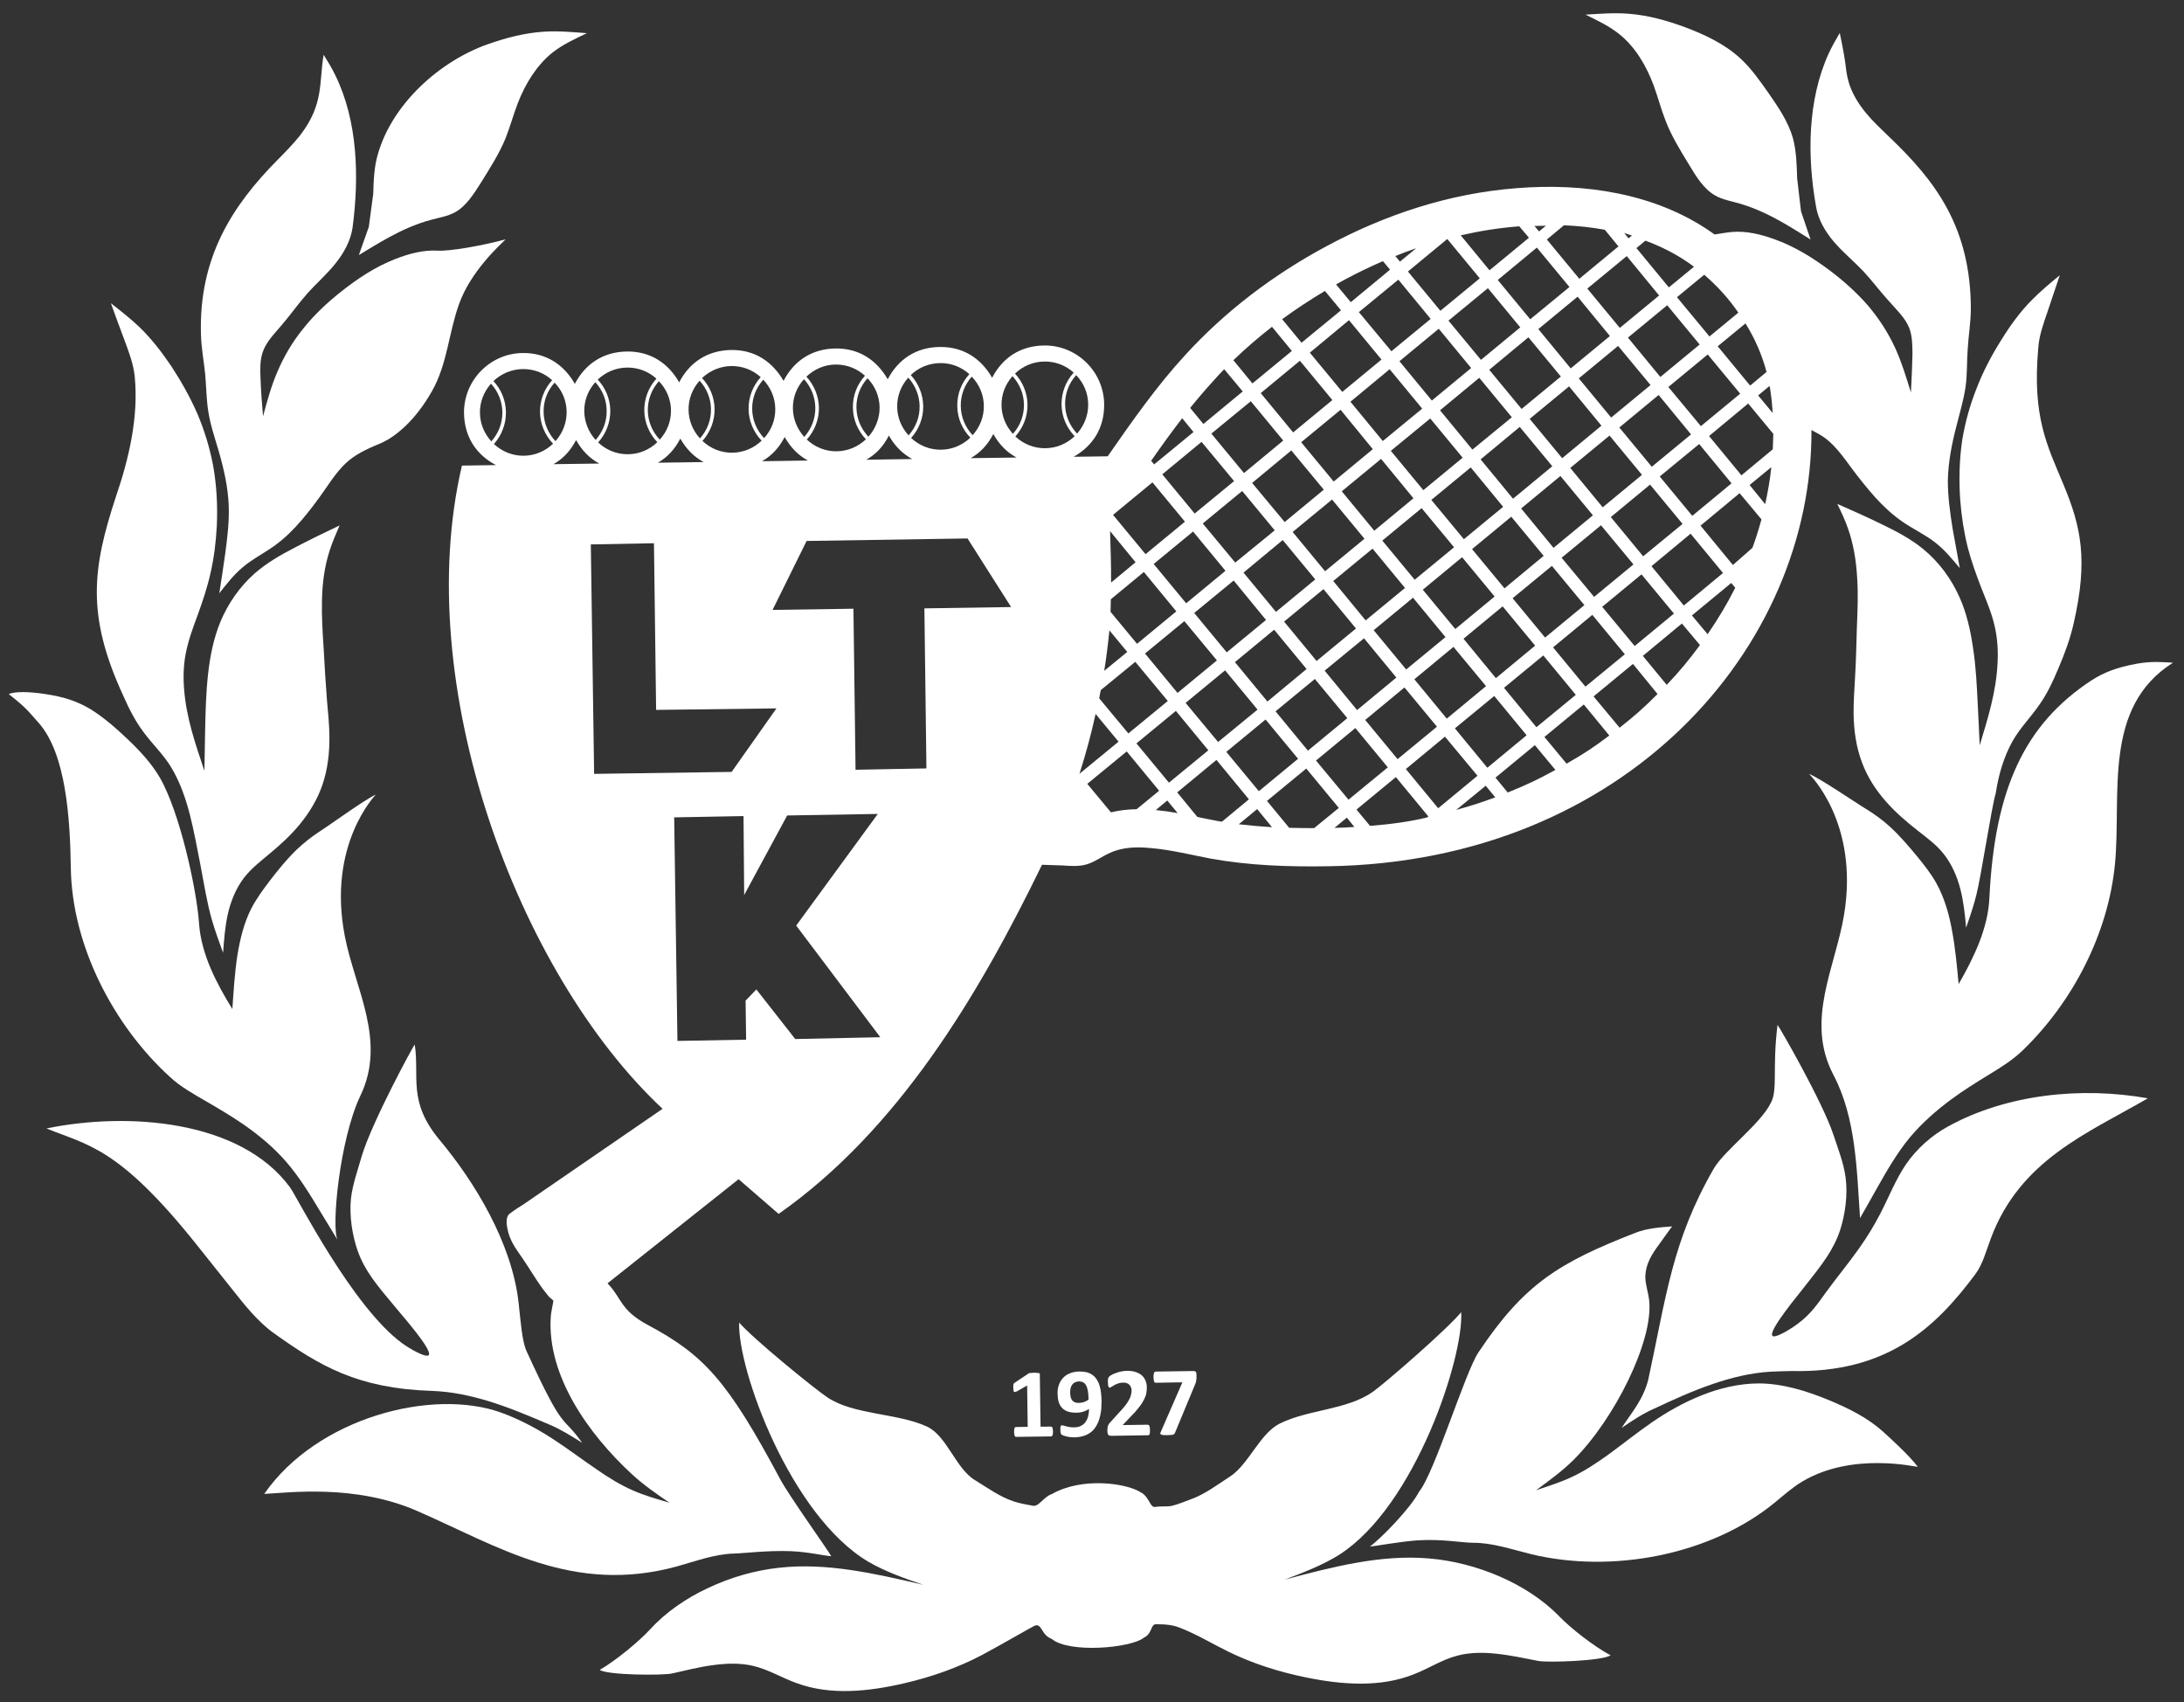 <svg xmlns="http://www.w3.org/2000/svg" viewBox="0 0 496.74 387.09"><rect x="0" y="0" width="496.74" height="387.09" fill="#333333" stroke="none"/><g fill="#fff">
<path d="m376.12 19.44c0.99 2.71 1.69 5.43 2.71 8.02 1.34 3.49 3.31 6.68 5.38 10.07 1.61 2.68 3.33 5.47 5.88 6.92 1.63 0.95 3.64 1.28 5.57 1.84 3.35 0.97 6.44 2.43 9.47 4.12 2.25 1.28 4.47 2.67 6.68 4.07l-2.18-6.42-0.88-7.53c-0.09-3.09-0.18-6.2-0.95-9.09-1.06-3.75-3.34-7.09-5.65-10.4-1.97-2.81-3.9-5.54-6.34-7.78-3.5-3.22-8.02-5.38-12.61-7.09-4.19-1.54-8.42-2.71-12.77-3.04-3.25-0.27-6.52 0-9.81 0.2 2.74 1.34 5.52 2.66 7.82 4.55 3.58 2.92 6.03 7.14 7.68 11.56"/>
<path d="m88.38 54.02c3-1.65 6.13-3.07 9.52-3.99 1.92-0.53 3.9-0.83 5.61-1.76 2.54-1.41 4.26-4.18 5.95-6.84 2.09-3.36 4.1-6.53 5.53-9.99 1.02-2.58 1.75-5.29 2.78-7.98 1.7-4.4 4.28-8.58 7.83-11.46 2.37-1.87 5.13-3.15 7.89-4.45-3.25-0.25-6.57-0.56-9.81-0.34-4.31 0.27-8.6 1.39-12.81 2.87-11.07 3.95-21.67 13.64-24.91 24.93-0.87 2.88-0.98 5.99-1.07 9.08l-1.01 7.52-2.26 6.39c2.23-1.36 4.46-2.73 6.76-3.98"/>
<path d="m28.06 158.27c1.27 2.9 2.72 5.75 4.61 8.25 2.02 2.75 4.6 5.17 6.29 8.02 3.91 6.54 5.08 14.44 6.58 21.92 0.83 4.32 1.48 8.64 2.67 12.8 0.74 2.52 1.63 4.96 2.53 7.42 0.22-2.95 0.42-5.84 1.07-8.77 0.67-2.96 1.84-5.85 3.64-8.23 1.66-2.18 3.85-3.83 5.95-5.61 2.43-2.01 4.76-4.15 6.76-6.58 2.19-2.67 4.04-5.68 5.16-8.98 1.23-3.56 1.65-7.39 1.6-11.14-0.03-2.79-0.33-5.54-0.57-8.3-0.3-3.83-0.52-7.64-0.73-11.47-0.25-3.73-0.48-7.44-0.39-11.19 0.08-3.78 0.58-7.62 1.75-11.22 0.61-1.91 1.44-3.8 2.26-5.7-3.47 1.64-6.9 3.31-10.29 5.09-3.19 1.65-6.28 3.44-8.99 5.79-3.41 3.01-6.1 6.87-7.85 11.08-1.53 3.75-2.31 7.67-2.77 11.69-0.49 4.32-0.6 8.73-0.69 13.11-0.06 3-0.11 6.03-0.16 9.05-2.05-6.09-4.13-12.13-4.61-18.5-0.23-2.65-0.15-5.4 0.33-8 0.58-3.1 1.7-6.11 2.81-9.1 1.12-3.11 2.17-6.24 2.88-9.46 0.79-3.48 1.22-7.05 1.41-10.61 0.21-4.65-0.03-9.33-0.87-13.92-0.76-3.92-1.92-7.75-3.47-11.43-1.66-3.84-3.69-7.45-5.98-10.96-2.15-3.17-4.47-6.21-7.2-8.86-2.05-1.96-4.31-3.73-6.57-5.5 1.02 2.78 2 5.56 3.07 8.34 1 2.71 2.04 5.41 2.34 8.22 0.93 9.2-1.27 18.68-4.27 27.44-5.32 16.21-6.82 26.89 1.7 45.31"/>
<path d="m445.86 113.91c0.28 3.55 0.83 7.12 1.69 10.57 0.82 3.19 1.97 6.3 3.15 9.37 1.18 2.97 2.45 5.93 3.08 9.01 0.55 2.6 0.71 5.34 0.55 8.02-0.3 6.36-2.17 12.46-4.06 18.61-0.12-3.02-0.28-6.04-0.43-9.05-0.21-4.35-0.41-8.77-1.08-13.08-0.58-3.99-1.44-7.9-3.1-11.59-1.86-4.16-4.65-7.95-8.17-10.85-2.72-2.25-5.92-3.96-9.14-5.52-3.45-1.7-6.94-3.26-10.46-4.8 0.91 1.88 1.79 3.74 2.44 5.63 1.26 3.56 1.86 7.38 2.07 11.16 0.26 3.74 0.09 7.47-0.06 11.19-0.12 3.83-0.18 7.65-0.42 11.49-0.14 2.77-0.36 5.52-0.33 8.32 0.06 3.75 0.59 7.56 1.94 11.08 1.21 3.26 3.15 6.24 5.43 8.82 2.1 2.38 4.45 4.43 6.95 6.39 2.15 1.71 4.41 3.31 6.11 5.44 1.87 2.32 3.12 5.19 3.87 8.12 0.73 2.9 1.04 5.8 1.29 8.73 0.86-2.48 1.72-4.94 2.34-7.48 1.08-4.2 3.41-19.73 4.41-23.14 0.65-4.22 1.82-8.24 3.84-11.84 1.63-2.9 4.11-5.39 6.05-8.2 1.81-2.54 3.16-5.46 4.38-8.38 1.42-3.32 2.69-6.76 3.47-10.27 3.28-14.36 1.68-21.87-2.41-31.63-3.71-8.88-7.02-15.26-5.68-30.74 0.17-2.81 1.13-5.54 2.08-8.28 0.96-2.81 1.88-5.62 2.83-8.42-2.23 1.83-4.44 3.67-6.4 5.68-2.7 2.73-4.93 5.84-6.93 9.08-2.24 3.56-4.17 7.23-5.65 11.12-1.47 3.72-2.54 7.58-3.2 11.53-0.69 4.58-0.78 9.28-0.45 13.91"/>
<path d="m47.37 93.54c0.48 3.12 1.52 6.12 2.41 9.17 1.15 3.99 2.06 8.05 2.24 12.17 0.15 3.71-0.31 7.44-0.81 11.13-0.43 2.99-0.86 5.96-1.33 8.91 1.62-2.08 3.28-4.19 5.28-5.88 2.24-1.91 5-3.28 7.43-5.05 2.25-1.64 4.23-3.62 6.04-5.74s3.5-4.37 5.13-6.71c1.73-2.49 3.42-5.06 5.71-6.92 2.19-1.77 4.89-2.89 7.6-4.03 3.03-1.5 7.32-4.84 11.2-11.67 3.47-6.12 3.77-13.19 6.15-19.81 2.71-7.54 9.36-13.44 10.58-14.68-5.81 1.55-12.83 2.73-15.45 2.57-3.26-0.19-6.56 0.69-9.64 1.9-4.56 1.78-8.61 4.47-12.4 7.48-3.11 2.47-6.03 5.19-8.49 8.29-2.43 2.98-4.39 6.26-5.89 9.79-1.44 3.31-2.37 6.77-3.3 10.2-0.26-2.86-0.47-5.7-0.58-8.68-0.09-2.03-0.12-4.08 0.5-5.88 0.76-2.34 2.69-4.24 4.39-6.25 2.04-2.39 3.77-4.88 5.79-7.14 2.07-2.32 4.48-4.38 6.44-6.88 1.87-2.34 3.37-5.09 3.81-8 1.54-11.56 1.21-24.32-3.94-34.77-0.75-1.57-1.69-3.1-2.63-4.6-1.09 6.29 0.14 11.18-5.36 18.33-1.6 2.02-3.38 3.8-5.15 5.6-10.19 10.3-17.95 22.13-17.39 39.8 0.09 2.94 0.64 5.88 0.95 8.8 0.26 2.87 0.27 5.76 0.71 8.55"/>
<path d="m62.32 303.21c10.39 7.4 18.93 12.55 35.91 13.1 4.49 0.15 8.89 1.1 13.14 2.41 4.61 1.43 9.06 3.32 13.54 5.23 2.59 1.08 5.04 2.62 7.5 4.17-4.69-6.65-3.89-1.71-12.65-20.85-1.02-2.23-1.33-6.63-1.8-10.94-1.51-13.65-9.99-27.53-17.95-37.06-7.35-8.78-4.55-14.33-5.68-21.73-0.22 0.09-9.79 17.71-12.07 25.43-0.9 3.17-2.03 6.24-2.43 9.54-0.42 4.08 0.32 8.57 1.58 12.11 1.65 4.47 4.12 7.42 8.65 12.82 3.83 4.51 9.06 10.76 7.12 10.87-1 0.04-3.64-1.36-5.66-2.8-11.42-8.31-24.01-33.4-25.55-35.48-11.25-15.32-36.78-17.22-55.4-13.41 9.37 3.86 16.42 4.13 34.46 26.82 2.55 3.2 5.1 6.37 7.66 9.61 2.94 3.71 5.91 7.5 9.63 10.16"/>
<path d="m38.72 244.98c2.34 2.16 5.26 3.79 8.03 5.4 2.97 1.72 5.92 3.46 8.71 5.39 3.49 2.43 6.79 5.18 9.53 8.33 3.02 3.45 5.45 7.42 7.82 11.37 1.35 2.21 2.68 4.38 4 6.56-1.52-2.53 0.39-22.78 5.13-32.79 6.05-12.47-1.14-24.29-3.48-36.18-4.14-21 6.97-32.26 7.01-32.35-2.73 1.26-10.46 6.93-12.95 8.5-1.79 1.18-3.47 2.52-5.02 3.99-2.22 2.14-4.14 4.51-6 6.92-1.55 2.02-3.07 4.1-4.26 6.32-1.72 3.32-2.62 7.04-3.23 10.71-0.64 4.11-0.87 8.24-1.16 12.32-3.65-5.9-7.07-12.47-7.57-19.39-0.49-7.48-4.32-25.38-9-33.37-1.89-3.18-4.43-5.92-7.2-8.56-2.67-2.55-5.54-5.03-8.41-6.82-2.94-1.76-5.83-2.81-10.43-3.5-3.42-0.53-6.93-0.64-8.24 0.03 4.04 3.17 4.3 3.75 6.79 6.52 6.25 7.07 7.15 21.76 7.32 33.02 0.26 17.57 9.63 35.77 22.61 47.58"/>
<path d="m354.73 367.67c-3.79-3.92-8.57-6.95-13.62-9.15-5.18-2.24-10.66-3.66-16.15-4.11-10.95-0.93-21.89 1.93-32.77 4.82 4.27-1.62 8.58-3.26 12.37-5.63 17.37-11.07 28.39-45.03 27.78-55.2-3.06 3.78-17.28 16.12-20.09 18.12-5.96 4.17-14.53 3.95-21.15 7.21-4.51 2.2-7.1 9.31-11.33 12.05-2.87 1.85-5.62 3.97-8.76 5.12-1.4 0.5-3.07 1.23-4.54 1.57-1.29 0.22-2.4 0.01-3.7 0.23-1.28 0.21-1.31-2.34-3.39-3.37-3.2-2.02-13.26-3.5-20.15 0.45-1.74 0.53-2.94 2.87-4.23 2.66-1.46-0.27-2.96-0.51-4.36-0.97-3.21-1.05-6.01-3.1-8.9-4.87-4.36-2.61-6.4-10.14-10.96-12.2-6.73-3.08-16.53-2.59-22.56-6.59-2.89-1.91-16.93-13.34-20.1-17.04-0.41 10.67 11.65 43.88 29.36 54.38 3.86 2.25 8.19 3.78 12.53 5.26-11.01-2.56-22.01-5.11-32.88-3.87-5.51 0.6-10.97 2.18-16.05 4.58-5.02 2.34-9.68 5.52-13.32 9.53-2.44 2.65-7.79 7.07-11.36 9.11 1.81 1.21 14.16 1.28 16.42 0.82 3.2-0.71 6.19-1.49 9.39-1.91 3.03-0.41 6.14-0.51 9.06 0.17 3.45 0.8 6.59 2.74 9.92 3.93 7.64 2.83 16.39 1.93 24.57 0.01 6.2-1.44 12.09-3.52 17.56-6.39 3.55-1.88 11.61-6.53 12.02-6.69 1.69-0.61 1.39 2.09 3.88 3.02 3.91 3.3 18 2.11 20.98-0.3 2-0.99 1.42-3.19 2.87-3.04 1.96 0.01 3.52 0.09 5.4 0.84 3.78 1.48 7.22 3.58 10.84 5.36 5.56 2.72 11.48 4.62 17.73 5.89 8.21 1.69 16.99 2.33 24.57-0.73 3.32-1.28 6.37-3.32 9.85-4.22 2.89-0.77 6.02-0.76 9.02-0.42 3.19 0.34 6.26 1.02 9.45 1.63 2.26 0.41 14.58-0.02 16.39-1.29-3.65-1.91-9.12-6.2-11.59-8.77"/>
<path d="m428.17 325.47c-3.41-3.04-7.62-5.15-11.97-6.97-5.23-2.17-10.69-3.87-16.17-3.89-4.4 0.01-8.86 1.05-12.98 2.7-4.06 1.61-7.85 3.75-11.4 6.2-3.44 2.37-6.66 4.98-10.04 7.43-2.57 1.83-5.16 3.57-7.97 4.88-2.65 1.27-5.47 2.15-8.26 3.07 2.91-2.13 5.87-4.28 8.44-6.81 9.51-9.45 18.23-27.22 17.28-36.24-0.15-1.8-0.89-3.68-0.88-5.53 0.03-1.34 0.37-2.67 0.98-3.91 0.58-1.22 1.36-2.33 2.16-3.41 0.97-1.37 1.93-2.72 2.95-4.09-2.84 0.21-5.77 0.45-8.29 1.44-17.44 6.8-25.33 11.61-35.74 27.18-3.05 4.52-10.02 27.51-13.53 31.73-1.86 3.68-8.87 10.85-11.18 12.45 1.13-0.06 7.2-1.18 11.01-1.41 5.41-0.34 10.13 0.57 12.49 0.56 4.35-0.01 8.66 1.47 13.06 2.56 18.35 4.49 40.9 0.3 55.53-11.7 2.06-1.69 4.04-3.48 6.3-4.81 11.38-6.77 25.85-3.26 26.24-3.32-2.01-2.63-5.66-5.95-8.03-8.11"/>
<path d="m486 150.94c-4.56 0.83-7.45 1.96-10.33 3.8-15.2 10-22 24.68-23.19 49.45-0.31 6.93-3.54 13.6-7 19.61-0.38-4.08-0.75-8.22-1.52-12.29-0.66-3.65-1.72-7.35-3.53-10.62-1.2-2.18-2.83-4.22-4.43-6.19-1.96-2.35-3.94-4.69-6.21-6.75-1.56-1.42-3.32-2.71-5.14-3.84-2.52-1.5-10.43-6.96-13.19-8.12 0.04 0.08 11.47 11.03 7.95 32.12-2 11.95-8.86 23.98-2.44 36.27 5.18 9.79 5.33 21.6 6.09 32.63 1.25-2.2 2.53-4.43 3.78-6.68 2.26-4.01 4.59-8.06 7.49-11.59 2.69-3.23 5.92-6.08 9.31-8.61 2.72-2.02 5.61-3.82 8.54-5.62 2.77-1.69 5.57-3.4 7.87-5.64 11.35-10.94 19.46-26.52 20.99-42.4 1.51-15.81-2.89-35.63 13.2-45.76-2.84-0.15-4.78-0.37-8.24 0.23"/>
<path d="m443 256.21c-3.73 2.07-7.04 5.03-9.46 8.52-2.37 3.48-3.89 7.42-5.81 11.14-1.42 2.78-3.07 5.46-4.89 8.03-2.44 3.44-5.21 6.79-7.57 10.04-1.77 2.42-3.26 4.75-6.24 7-1.99 1.51-4.59 2.97-5.55 2.97-1.98-0.05 3.06-6.45 6.78-11.08 4.38-5.52 6.73-8.55 8.26-13.06 1.15-3.59 1.81-8.09 1.23-12.16-0.46-3.28-1.69-6.32-2.71-9.45-2.52-7.66-12.54-24.99-12.75-25.08-1.23 9.9 0.11 14.77-1.53 17.75-2.34 4.78-10.56 10.8-12.98 14.94-9.5 16.51-10.78 29.04-14.92 48.12-1.24 4.6-3.76 7.33-6.03 10.84 2.37-1.63 4.77-3.23 7.39-4.38 4.37-2.05 8.8-4.07 13.38-5.63 4.22-1.43 8.53-2.5 13.06-2.78 1.62-0.09 3.22-0.1 4.84-0.15 21.51 0.49 32.55-9.58 41.85-22.12 1.61-2.18 2.39-5.21 3.46-8.05 6.66-17.84 21.92-23.86 35.71-31.85-15.1-2.69-32.1-0.96-45.52 6.44"/>
<path d="m429.67 31.11c-1.81-1.75-3.67-3.48-5.3-5.45-1.72-2.11-3.2-4.5-3.92-7.07-0.43-1.46-0.6-3.02-0.79-4.57-0.32-2.19-0.77-4.37-1.21-6.53-0.9 1.54-1.8 3.09-2.52 4.67-4.84 10.61-4.92 23.38-2.87 34.87 0.48 2.9 2.07 5.62 4.01 7.9 2.07 2.44 4.5 4.41 6.66 6.67 2.08 2.22 3.84 4.64 5.99 6.98 1.72 1.96 3.7 3.8 4.57 6.12 0.66 1.78 0.68 3.84 0.69 5.86-0.07 2.98-0.19 5.83-0.35 8.7-1.05-3.41-2.09-6.85-3.57-10.1-1.6-3.49-3.71-6.73-6.16-9.63-2.62-3.01-5.58-5.66-8.74-8.04-3.89-2.9-8.01-5.47-12.61-7.1-3.15-1.14-6.48-1.92-9.67-1.63-1.25 0.1-2.54 0.38-3.9 0.56-0.28-0.22-0.57-0.41-0.9-0.63-12.69-8.76-28.84-11.14-44.22-9.89-15.33 1.2-29.82 6.01-43.17 13.2-11.94 6.39-22.95 14.72-32.06 24.68-6.56 7.12-12.11 15.08-17.69 23.09l-7.74 0.11c4.42-2.5 7.01-6.61 6.94-12-0.11-7.43-6.27-13.42-13.69-13.31-5.43 0.07-9.46 2.84-11.79 7.34-2.52-4.37-6.53-7.09-11.96-7-5.41 0.07-9.44 2.86-11.79 7.34-2.52-4.36-6.53-7.08-11.89-7-5.41 0.07-9.48 2.86-11.8 7.36-2.54-4.37-6.55-7.09-11.92-7.02-5.43 0.09-9.5 2.86-11.82 7.36-2.49-4.37-6.55-7.09-11.92-7.01-5.4 0.07-9.48 2.86-11.81 7.36-2.49-4.38-6.53-7.09-11.9-7.02-7.44 0.1-13.42 6.28-13.31 13.71 0.09 5.37 2.79 9.43 7.27 11.78l-7.74 0.11c-11.67 49.73 12.57 115.38 45.63 146.28l-31.75 21.81c-1.43 0.86-2.84 1.87-3.17 2.17-0.67 0.63-0.64 2-0.39 3.18 0.51 2.87 2.06 4.8 3.47 6.86 1.54 2.25 2.95 4.67 4.59 6.94 2.02 2.53 0.92 1.3 2.43 2.67-0.19 1.24-0.52 2.45-0.61 3.67-0.88 13.36 8.55 26.63 18.37 35.72 2.65 2.46 5.63 4.52 8.63 6.56-2.85-0.83-5.68-1.63-8.37-2.82-2.85-1.25-5.5-2.89-8.06-4.67-3.48-2.35-6.79-4.88-10.29-7.14-3.63-2.34-7.5-4.38-11.56-5.86-15.68-5.65-41.88 1.16-53.89 18.49 5.54-0.27 20.63-2.29 34.75 3.86 18.46 8.05 35.39 19.1 59.1 12.63 4.33-1.21 8.6-2.81 12.98-2.93 2.32-0.05 7.45-0.73 12.87-0.54 3.87 0.13 8.11 1.12 9.26 1.14-0.43-0.94-9.71-13.9-11.62-17.54-12-22.44-17.33-28.24-30.2-35.1-6.12-3.31-5.83-5.98-8.82-9.15-0.09-0.11-0.16-0.19-0.23-0.27l29.8-23.67 9.11 7.89c27.14-19.05 45.41-49.57 59.9-79.4 1.51 0.07 3.03 0.1 4.55 0.15 1.91 0.14 3.82 0.27 5.54-0.22 1.94-0.54 3.61-1.89 5.5-2.69 2.88-1.3 6.16-1.34 9.32-1.02 4.64 0.41 9.03 1.55 13.46 2.38 8.73 1.58 17.73 1.89 26.71 1.74 67.66-1 110.19-49.79 109.93-99.2 1.12 0.58 2.29 1.21 3.31 1.98 2.31 1.8 4.06 4.31 5.87 6.76 1.71 2.3 3.47 4.48 5.31 6.55 1.88 2.08 3.93 3.98 6.21 5.56 2.47 1.7 5.28 2.99 7.57 4.82 2.08 1.64 3.76 3.7 5.46 5.72-0.51-2.93-1.08-5.9-1.61-8.86-0.58-3.68-1.11-7.38-1.1-11.1 0.09-4.12 0.88-8.21 1.93-12.24 0.75-3.06 1.7-6.09 2.13-9.23 0.37-2.8 0.24-5.68 0.47-8.56 0.18-2.92 0.67-5.87 0.7-8.82 0.01-18.73-8.1-29.28-18.59-39.27zm-182.17 60.8c0.04 2.49-0.88 4.83-2.52 6.7-1.7-1.81-2.69-4.12-2.73-6.63-0.04-2.49 0.87-4.85 2.52-6.67 1.72 1.78 2.71 4.11 2.73 6.6zm-9.99-9.69c2.5-0.04 4.86 0.85 6.7 2.52-1.82 1.99-2.79 4.57-2.77 7.26 0.04 2.7 1.11 5.24 2.98 7.2-1.79 1.71-4.12 2.71-6.64 2.73-2.57 0.04-4.96-0.92-6.84-2.67 1.8-2.03 2.79-4.55 2.76-7.27-0.04-2.62-1.07-5.11-2.84-7.03 1.81-1.73 4.15-2.71 6.65-2.74zm-7.22 3.32c1.62 1.77 2.57 4.04 2.6 6.45 0.04 2.47-0.85 4.85-2.51 6.67-1.62-1.78-2.56-4.04-2.59-6.45-0.04-2.5 0.86-4.83 2.5-6.67zm-4.37 13.17c1.36 2.37 3.03 4.13 5.3 5.34l-10.45 0.14c2.21-1.24 3.88-3.04 5.15-5.48zm-2.15-6.44c0.04 2.49-0.88 4.84-2.55 6.7-1.69-1.82-2.66-4.12-2.7-6.63-0.04-2.49 0.87-4.84 2.5-6.69 1.74 1.81 2.72 4.13 2.75 6.62zm-9.99-9.7c2.5-0.04 4.85 0.86 6.7 2.52-1.82 1.97-2.8 4.53-2.75 7.27 0.04 2.71 1.09 5.21 2.97 7.17-1.81 1.72-4.14 2.71-6.64 2.74-2.55 0.04-4.96-0.92-6.83-2.67 1.8-2.01 2.79-4.55 2.75-7.27-0.05-2.65-1.06-5.12-2.83-7.04 1.78-1.71 4.13-2.68 6.63-2.72zm-7.2 3.31c1.6 1.77 2.54 4.06 2.58 6.46 0.04 2.49-0.86 4.82-2.51 6.67-1.62-1.78-2.56-4.03-2.59-6.46-0.04-2.49 0.86-4.82 2.52-6.67zm-4.41 13.17c1.34 2.38 3.09 4.13 5.31 5.34l-10.46 0.16c2.24-1.26 3.91-3.05 5.15-5.5zm-2.11-6.43c0.02 2.49-0.89 4.83-2.55 6.7-1.7-1.82-2.68-4.14-2.72-6.63-0.04-2.52 0.87-4.84 2.52-6.67 1.72 1.79 2.71 4.1 2.75 6.6zm-10.01-9.72c2.49-0.02 4.85 0.88 6.68 2.55-1.81 1.99-2.79 4.54-2.74 7.26 0.04 2.73 1.1 5.23 2.96 7.19-1.79 1.7-4.13 2.69-6.61 2.73-2.58 0.04-4.96-0.93-6.84-2.67 1.8-2 2.79-4.55 2.76-7.25-0.05-2.64-1.08-5.12-2.85-7.05 1.8-1.74 4.15-2.73 6.64-2.76zm-7.19 3.33c1.61 1.75 2.54 4.04 2.58 6.46 0.04 2.48-0.87 4.84-2.52 6.67-1.61-1.79-2.54-4.05-2.58-6.48-0.04-2.48 0.86-4.81 2.52-6.65zm-4.39 13.16c1.35 2.37 3.06 4.13 5.28 5.34l-10.43 0.16c2.21-1.26 3.87-3.05 5.15-5.5zm-2.14-6.45c0.05 2.52-0.87 4.85-2.54 6.7-1.7-1.81-2.68-4.11-2.71-6.63-0.04-2.49 0.88-4.82 2.52-6.66 1.71 1.8 2.7 4.12 2.73 6.59zm-10-9.7c2.49-0.02 4.86 0.86 6.69 2.53-1.8 2-2.79 4.55-2.76 7.25 0.04 2.71 1.11 5.24 2.97 7.2-1.79 1.71-4.14 2.69-6.61 2.73-2.58 0.05-4.97-0.92-6.85-2.67 1.78-2 2.78-4.55 2.76-7.27-0.04-2.64-1.05-5.11-2.85-7.04 1.82-1.71 4.15-2.68 6.65-2.73zm-7.21 3.33c1.62 1.77 2.56 4.04 2.59 6.45 0.04 2.5-0.86 4.85-2.51 6.68-1.62-1.78-2.56-4.06-2.59-6.48-0.04-2.47 0.87-4.8 2.51-6.65zm-4.39 13.17c1.36 2.38 3.09 4.13 5.3 5.34l-10.4 0.15c2.17-1.25 3.85-3.05 5.1-5.49zm-2.12-6.46c0.04 2.5-0.87 4.84-2.55 6.7-1.7-1.8-2.68-4.12-2.72-6.63-0.02-2.49 0.88-4.82 2.52-6.66 1.74 1.8 2.71 4.12 2.75 6.59zm-10.01-9.69c2.49-0.03 4.86 0.85 6.7 2.52-1.8 2-2.79 4.56-2.76 7.27 0.04 2.7 1.11 5.23 2.97 7.18-1.78 1.72-4.14 2.71-6.63 2.74-2.57 0.04-4.97-0.93-6.83-2.68 1.78-2 2.78-4.54 2.76-7.27-0.05-2.64-1.07-5.11-2.86-7.02 1.82-1.73 4.14-2.7 6.65-2.74zm-7.2 3.32c1.62 1.77 2.56 4.04 2.58 6.45 0.05 2.5-0.86 4.85-2.51 6.69-1.61-1.79-2.54-4.06-2.58-6.48-0.05-2.48 0.87-4.82 2.51-6.66zm-4.37 13.17c1.33 2.37 3.04 4.13 5.27 5.34l-10.42 0.14c2.21-1.24 3.85-3.02 5.15-5.48zm-2.15-6.46c0.02 2.5-0.88 4.84-2.54 6.71-1.7-1.82-2.66-4.14-2.7-6.63-0.05-2.5 0.85-4.85 2.5-6.68 1.73 1.78 2.7 4.11 2.74 6.6zm-19.72 0.3c-0.04-2.5 0.88-4.82 2.51-6.67 1.62 1.77 2.56 4.06 2.59 6.46 0.04 2.48-0.88 4.85-2.51 6.67-1.61-1.77-2.56-4.04-2.59-6.46zm3.18 7.06c1.77-2 2.77-4.57 2.73-7.27-0.04-2.65-1.05-5.12-2.84-7.05 1.81-1.7 4.14-2.69 6.66-2.73 2.5-0.02 4.86 0.85 6.69 2.53-1.79 1.97-2.79 4.55-2.76 7.25 0.04 2.7 1.11 5.24 2.97 7.2-1.78 1.7-4.12 2.69-6.61 2.73-2.59 0.04-4.96-0.93-6.84-2.66zm130.51 11.54c0.38 4.94 0.7 9.82 0.81 14.71 0.25 10.09-0.52 20.19-2.37 30.07-2.04 11.28-5.49 22.34-9.9 32.89-4.45 10.7-9.91 20.92-15.97 30.85-6.35 10.44-13.42 20.48-21.71 29.31-5.18 5.52-10.82 10.56-16.49 15.62-43.42-32.51-72.94-96.81-66.3-151.53l131.93-1.92zm159.88-23.21c0.24 1.55 0.35 3.09 0.46 4.61l-3.31-3.99 2.6-2.16c0.11 0.52 0.2 1.03 0.25 1.54zm-0.94-4.72-3.73 3.1-7.38-8.94 6.32-5.2c2.19 3.53 3.74 7.1 4.79 11.04zm-107.78 36.39 8.96-7.38 7.37 8.92-8.96 7.39-7.37-8.93zm5.14 10.79-8.94 7.38-7.38-8.93 8.92-7.4 7.4 8.95zm6.03-20.04 8.94-7.37 7.36 8.96-8.91 7.37-7.39-8.96zm7 13.04 7.38 8.94-8.95 7.38-7.37-8.96 8.94-7.36zm2.22-1.83 8.94-7.38 7.38 8.9-8.96 7.38-7.36-8.9zm11.15-9.25 8.96-7.39 7.37 8.96-8.93 7.36-7.4-8.93zm11.21-9.22 8.9-7.38 7.4 8.94-8.93 7.39-7.37-8.95zm6.97 13.04 7.37 8.9-8.91 7.39-7.38-8.92 8.92-7.37zm2.25-1.88 8.93-7.38 7.39 8.94-8.96 7.4-7.36-8.96zm11.17-9.21 8.93-7.36 7.38 8.93-8.93 7.38-7.38-8.95zm1.94-20.37 8.94-7.38 7.38 8.9-8.96 7.39-7.36-8.91zm5.15 10.76-8.93 7.39-7.39-8.94 8.96-7.39 7.36 8.94zm-18.16-3.81-7.36-8.9 8.91-7.39 7.38 8.92-8.93 7.37zm-2.22 1.89-8.97 7.36-7.36-8.94 8.92-7.39 7.41 8.97zm-11.19 9.2-8.94 7.38-7.39-8.94 8.96-7.36 7.37 8.92zm-18.16-3.79-7.36-8.94 8.92-7.39 7.4 8.96-8.96 7.37zm-2.27 1.85-8.9 7.36-7.39-8.94 8.96-7.38 7.33 8.96zm-11.15 9.21-8.9 7.36-7.4-8.89 8.91-7.39 7.39 8.92zm-11.16 9.25-8.98 7.33-7.39-8.89 8.97-7.39 7.4 8.95zm-1.98 20.38-8.94 7.36-7.39-8.95 8.97-7.38 7.36 8.97zm1.85 2.22 7.37 8.94-8.9 7.39-7.39-8.96 8.92-7.37zm2.26-1.85 8.96-7.38 7.39 8.95-8.96 7.39-7.39-8.96zm18.18 3.8 7.35 8.93-8.93 7.39-7.38-8.96 8.96-7.36zm2.2-1.84 8.94-7.39 7.39 8.96-8.94 7.36-7.39-8.93zm11.17-9.21 8.94-7.39 7.39 8.94-8.94 7.39-7.39-8.94zm18.16 3.79 7.39 8.93-8.93 7.39-7.36-8.96 8.9-7.36zm2.27-1.85 8.93-7.36 7.39 8.93-8.94 7.37-7.38-8.94zm11.14-9.21 8.96-7.38 7.38 8.9-8.95 7.38-7.39-8.9zm11.19-9.25 8.93-7.38 7.39 8.94-8.96 7.36-7.36-8.92zm1.94-20.37 8.94-7.39 7.37 8.96-8.93 7.36-7.38-8.93zm1.96-20.44 8.93-7.36 7.38 8.93-8.94 7.38-7.37-8.95zm-1.85-2.21-7.39-8.94 8.97-7.39 7.36 8.96-8.94 7.37zm-2.25 1.85-8.92 7.36-7.36-8.94 8.93-7.37 7.35 8.95zm-18.13-3.81-7.38-8.94 8.89-7.36 7.42 8.96-8.93 7.34zm-2.26 1.84-8.94 7.39-7.39-8.92 8.97-7.38 7.36 8.91zm-11.17 9.25-8.94 7.39-7.37-8.94 8.94-7.39 7.37 8.94zm-18.14-3.82-7.4-8.9 8.98-7.38 7.35 8.92-8.93 7.36zm-2.26 1.89-8.91 7.36-7.38-8.93 8.9-7.39 7.39 8.96zm-11.17 9.21-8.92 7.36-7.37-8.94 8.91-7.36 7.38 8.94zm-11.17 9.21-8.93 7.39-7.42-8.97 8.97-7.36 7.38 8.94zm-11.18 9.22-8.97 7.38-7.36-8.92 8.93-7.38 7.4 8.92zm-1.96 20.4-8.94 7.39-7.39-8.94 8.96-7.38 7.37 8.93zm-1.95 20.38-8.96 7.39-7.39-8.96 8.95-7.36 7.4 8.93zm-1.95 20.44-8.96 7.36-7.39-8.93 8.97-7.39 7.38 8.96zm-5.17-10.78 8.98-7.4 7.38 8.93-8.97 7.36-7.39-8.89zm18.19 3.78 7.39 8.93-8.92 7.37-7.4-8.94 8.93-7.36zm2.27-1.86 8.94-7.36 7.38 8.91-8.96 7.39-7.36-8.94zm18.15 3.8 7.38 8.94-8.94 7.35-7.39-8.9 8.95-7.39zm2.24-1.84 8.93-7.39 7.39 8.92-8.96 7.38-7.36-8.91zm11.18-9.25 8.9-7.37 7.4 8.93-8.93 7.39-7.37-8.95zm18.17 3.8 7.36 8.93-8.93 7.39-7.38-8.96 8.95-7.36zm2.22-1.86 8.94-7.36 7.39 8.96-8.96 7.36-7.37-8.96zm11.16-9.2 8.93-7.39 7.39 8.96-8.96 7.36-7.36-8.93zm11.17-9.22 8.94-7.38 7.38 8.92-8.93 7.37-7.39-8.91zm11.21-9.24 8.9-7.39 7.37 8.94-8.91 7.39-7.36-8.94zm1.88-20.4 8.97-7.38 7.36 8.94-8.93 7.39-7.4-8.95zm1.96-20.35 8.96-7.4 7.38 8.92-8.94 7.38-7.4-8.9zm15.92-16.91-6.57 5.42-7.39-8.93 6.2-5.11c3 2.61 5.46 5.28 7.76 8.62zm-21.14-16.37c3.53 1.3 6.78 2.94 9.89 5.09 0.38 0.29 0.75 0.53 1.16 0.84l-5.71 4.7-7.38-8.94 2.04-1.69zm-3.06-1.15-0.78 0.62-0.98-1.22c0.56 0.2 1.16 0.39 1.76 0.6zm-15.46-2.35c3.2 0.15 6.16 0.45 9.29 1.02l3.1 3.79-8.9 7.36-7.38-8.93 3.89-3.24zm-4.11 0.11-1.56 1.29-1.04-1.24 2.6-0.05zm-6.09 0.13h0.03l2.2 2.6-8.97 7.4-6.54-7.95c4.42-1.01 8.74-1.7 13.28-2.05zm-8.95 11.83-8.96 7.38-7.38-8.93 8.95-7.4 7.39 8.95zm-14.45-6.85-3.71 3.05-1.05-1.27c1.58-0.65 3.14-1.22 4.76-1.78zm-16.34 7.18c2.87-1.54 5.76-2.94 8.76-4.24l1.62 1.94-8.93 7.39-3.35-4.03c0.63-0.34 1.26-0.7 1.9-1.06zm-4.43 2.54 3.65 4.4-8.97 7.37-4.41-5.35c3.17-2.32 6.38-4.42 9.73-6.42zm-12.04 8.15 4.52 5.49-8.97 7.39-4.33-5.28c2.79-2.7 5.71-5.2 8.78-7.6zm-13.27 12.23c0.77-0.91 1.62-1.77 2.4-2.58l4.22 5.05-8.96 7.4-3-3.65c1.73-2.14 3.5-4.22 5.34-6.22zm-7.16 8.56 2.58 3.14-8.95 7.36-0.69-0.81c2.29-3.29 4.63-6.53 7.06-9.69zm-6.76 14.59 7.39 8.94-8.96 7.39-7.39-8.94 8.96-7.39zm-3.84 18.17-5.57 4.61c0.03-3.94-0.11-7.73-0.23-11.7l5.8 7.09zm-5.62 8.41 7.51-6.2 7.38 8.96-8.94 7.37-6.02-7.27c0.03-0.96 0.06-1.91 0.07-2.86zm-0.92 12.19c0.23-1.67 0.42-3.44 0.59-5.11l4.06 4.9-5.25 4.3c0.24-1.3 0.44-2.88 0.6-4.09zm-1.37 8.47 7.85-6.43 7.39 8.91-8.97 7.37-6.63-7.98c0.12-0.65 0.22-1.28 0.36-1.87zm-4.84 19.02c1.49-4.72 2.63-8.9 3.66-13.6l5.22 6.31-8.88 7.29zm12.99 8.07c-2 0.03-3.94 0.24-5.84 0.71l-5.38-6.48 8.97-7.37 7.37 8.94-5.12 4.2zm4.36 0.19 2.61-2.17 2.36 2.86c-1.65-0.3-3.27-0.53-4.97-0.69zm14.07 2.49c-1.52-0.29-3.07-0.59-4.62-0.93l-4.58-5.58 8.93-7.38 7.38 8.96-6.14 5.09c-0.34-0.06-0.68-0.1-0.97-0.16zm4.81 0.74 4.18-3.45 3.37 4.12c-2.52-0.16-5.05-0.38-7.55-0.67zm17.13 0.88c-1.92 0-3.78-0.03-5.67-0.07l-5.05-6.12 8.94-7.36 7.4 8.96-5.62 4.59zm4.63-0.06 2.82-2.32 1.71 2.11c-2.01 0.15-2.46 0.15-4.53 0.21zm21.04-2.36c-3.9 0.94-7.98 1.51-12.95 1.91l-3.08-3.71 8.96-7.39 7.39 8.96-0.32 0.23zm-4.8-11.02 8.89-7.36 7.4 8.89-8.94 7.39-7.35-8.92zm11.45 9.3 6.71-5.5 2.17 2.64c-3.57 1.3-5.12 1.81-8.88 2.86zm11.72-3.96-2.79-3.38 8.96-7.39 4.67 5.63c-4.16 2.29-6.38 3.31-10.84 5.14zm13.38-6.56-5.04-6.07 8.96-7.39 5.8 7.06c-3.52 2.66-5.77 4.15-9.72 6.4zm12.07-8.18-5.93-7.11 8.96-7.39 5.59 6.84c-3 3.02-5.2 4.98-8.62 7.66zm10.71-9.74-5.43-6.59 8.88-7.36 4.11 4.9c-2.52 3.42-4.6 5.93-7.56 9.05zm9.3-11.52-3.57-4.27 8.94-7.38 0.92 1.08c-1.95 3.83-3.84 7-6.29 10.57zm10.2-19.65-4.45 3.91-7.36-8.95 8.89-7.38 4.97 5.95c-0.61 2.2-1.28 4.38-2.05 6.47zm2.89-9.93-3.54-4.35 4.94-4.06c-0.29 2.83-0.77 5.58-1.4 8.41zm1.73-12.47-7.13 5.92-7.36-8.94 8.9-7.39 5.71 6.89c-0.05 1.17-0.06 2.34-0.12 3.52z"/>
<path d="m250.11 315.19c-0.14-0.52-0.33-0.97-0.59-1.38s-0.55-0.76-0.93-1.04c-0.36-0.29-0.78-0.51-1.3-0.66-0.5-0.14-1.09-0.21-1.75-0.21-0.84 0.01-1.58 0.16-2.19 0.41-0.63 0.24-1.16 0.6-1.57 1.06-0.43 0.44-0.73 0.98-0.94 1.58-0.22 0.6-0.32 1.26-0.3 1.99 0.01 0.69 0.09 1.29 0.24 1.83 0.17 0.55 0.41 1.01 0.75 1.38 0.35 0.37 0.78 0.66 1.33 0.85 0.53 0.18 1.19 0.28 1.95 0.27 0.63-0.01 1.19-0.1 1.66-0.26 0.48-0.17 0.89-0.36 1.23-0.59 0 0.56-0.07 1.07-0.19 1.58-0.11 0.5-0.3 0.93-0.58 1.32-0.25 0.39-0.59 0.69-1.03 0.92-0.42 0.24-0.97 0.35-1.58 0.36-0.35 0.01-0.69-0.02-1-0.06-0.29-0.04-0.56-0.1-0.79-0.17-0.24-0.06-0.44-0.12-0.6-0.17-0.18-0.04-0.3-0.06-0.39-0.06-0.05 0-0.12 0.01-0.18 0.03-0.04 0.03-0.08 0.08-0.11 0.16-0.04 0.08-0.06 0.2-0.07 0.34v0.6c0 0.27 0.03 0.47 0.07 0.62 0.05 0.15 0.11 0.26 0.19 0.34 0.09 0.08 0.22 0.15 0.39 0.22s0.41 0.14 0.69 0.21c0.25 0.05 0.52 0.11 0.84 0.16 0.32 0.03 0.64 0.05 0.96 0.05 0.9-0.01 1.69-0.15 2.36-0.39 0.67-0.25 1.22-0.56 1.69-0.99 0.45-0.41 0.82-0.9 1.1-1.44 0.3-0.54 0.52-1.12 0.67-1.74 0.17-0.59 0.28-1.22 0.34-1.83 0.03-0.64 0.06-1.25 0.07-1.84-0.02-0.64-0.06-1.25-0.12-1.85-0.07-0.56-0.17-1.12-0.32-1.6m-3.52 3.64c-0.37 0.13-0.78 0.2-1.21 0.21-0.35 0-0.65-0.03-0.9-0.14-0.24-0.08-0.45-0.23-0.61-0.43-0.15-0.2-0.27-0.44-0.35-0.74-0.06-0.3-0.1-0.65-0.12-1.05 0-0.37 0.04-0.69 0.1-1 0.08-0.3 0.21-0.57 0.36-0.78 0.18-0.25 0.38-0.41 0.64-0.53 0.23-0.13 0.53-0.2 0.9-0.22 0.36 0 0.67 0.06 0.92 0.2 0.28 0.12 0.51 0.34 0.68 0.67 0.2 0.3 0.32 0.74 0.43 1.27 0.1 0.53 0.14 1.19 0.16 2-0.28 0.22-0.62 0.39-1 0.54"/>
<path d="m239.37 324.68c-0.04-0.08-0.09-0.15-0.15-0.19s-0.11-0.06-0.18-0.06l-2.37 0.02-0.17-11.91c0-0.08 0-0.14-0.03-0.18-0.04-0.04-0.11-0.08-0.19-0.1-0.08-0.03-0.23-0.04-0.41-0.04-0.16-0.03-0.38-0.03-0.68-0.04-0.23 0.01-0.41 0.03-0.56 0.04-0.15 0-0.28 0.01-0.37 0.02-0.08 0-0.14 0.01-0.2 0.04-0.05 0.03-0.11 0.04-0.14 0.08l-3.07 2.05c-0.08 0.07-0.17 0.12-0.21 0.17-0.05 0.04-0.1 0.12-0.12 0.19-0.03 0.09-0.06 0.17-0.04 0.31-0.02 0.11-0.02 0.26-0.02 0.43 0.01 0.29 0.02 0.5 0.05 0.66 0.01 0.16 0.07 0.27 0.12 0.34 0.07 0.05 0.16 0.06 0.26 0.05 0.12-0.02 0.26-0.08 0.42-0.16l2.31-1.32 0.13 9.4-2.69 0.05c-0.05 0-0.11 0.01-0.16 0.05-0.05 0.06-0.1 0.11-0.15 0.19-0.03 0.1-0.06 0.23-0.08 0.36-0.01 0.15-0.02 0.33-0.02 0.53 0.01 0.22 0.03 0.39 0.05 0.54 0.03 0.14 0.05 0.25 0.09 0.34 0.04 0.08 0.1 0.14 0.15 0.18 0.05 0.05 0.11 0.05 0.16 0.05l7.97-0.11c0.08 0 0.12-0.01 0.19-0.06 0.05-0.04 0.08-0.09 0.12-0.19 0.04-0.08 0.07-0.19 0.1-0.34 0.02-0.15 0.02-0.32 0.02-0.55 0-0.22-0.01-0.38-0.04-0.53-0.01-0.09-0.05-0.21-0.09-0.31"/>
<path d="m261.43 324.28c-0.07-0.1-0.11-0.17-0.18-0.22-0.05-0.04-0.14-0.06-0.2-0.06l-5.7 0.08 1.66-1.75c0.85-0.85 1.52-1.59 2.01-2.24 0.51-0.63 0.89-1.23 1.16-1.76 0.28-0.53 0.47-1.02 0.54-1.48 0.07-0.45 0.13-0.91 0.12-1.39-0.01-0.53-0.1-1.02-0.3-1.48-0.19-0.46-0.47-0.86-0.85-1.2-0.37-0.33-0.84-0.59-1.41-0.77-0.55-0.18-1.22-0.27-1.97-0.26-0.49 0.01-0.95 0.06-1.37 0.16-0.45 0.1-0.86 0.21-1.2 0.36-0.38 0.13-0.68 0.26-0.93 0.42-0.25 0.13-0.42 0.25-0.5 0.34-0.1 0.09-0.15 0.17-0.19 0.25-0.04 0.05-0.07 0.13-0.09 0.22-0.02 0.08-0.04 0.18-0.04 0.3s-0.01 0.26 0 0.42c0 0.26 0.01 0.47 0.02 0.67 0.03 0.14 0.07 0.29 0.09 0.4 0.03 0.1 0.08 0.17 0.11 0.22 0.05 0.04 0.12 0.06 0.19 0.06 0.1 0 0.23-0.06 0.4-0.18 0.18-0.12 0.39-0.25 0.63-0.38 0.26-0.15 0.56-0.28 0.9-0.4s0.72-0.17 1.15-0.18c0.32 0 0.6 0.03 0.82 0.13 0.24 0.08 0.44 0.2 0.58 0.37 0.16 0.16 0.27 0.36 0.36 0.59 0.08 0.2 0.14 0.43 0.13 0.68 0 0.27-0.03 0.56-0.1 0.85-0.05 0.3-0.16 0.63-0.32 0.99-0.18 0.35-0.4 0.73-0.7 1.18-0.3 0.43-0.69 0.91-1.18 1.43l-2.47 2.72c-0.16 0.15-0.27 0.3-0.39 0.45-0.07 0.12-0.14 0.25-0.19 0.39-0.07 0.14-0.11 0.3-0.11 0.48-0.03 0.16-0.05 0.38-0.05 0.62 0.01 0.27 0.03 0.46 0.05 0.64 0.05 0.16 0.11 0.28 0.19 0.37 0.07 0.08 0.18 0.15 0.28 0.16 0.14 0.03 0.27 0.05 0.42 0.05l8.32-0.13c0.08 0 0.15-0.01 0.2-0.04 0.07-0.06 0.11-0.14 0.15-0.22 0.03-0.09 0.06-0.23 0.07-0.38s0.01-0.34 0.01-0.56c0-0.21-0.01-0.38-0.03-0.53-0.02-0.17-0.05-0.31-0.09-0.39"/>
<path d="m272.11 312.36c-0.02-0.15-0.07-0.28-0.12-0.37-0.05-0.08-0.12-0.13-0.22-0.16-0.09-0.03-0.19-0.04-0.33-0.04l-8.61 0.13c-0.07 0-0.14 0.03-0.21 0.07-0.04 0.04-0.08 0.12-0.14 0.23-0.04 0.09-0.06 0.23-0.09 0.39s-0.03 0.35-0.03 0.57c0.01 0.44 0.05 0.78 0.14 0.99 0.08 0.2 0.19 0.29 0.35 0.29l6.08-0.1-4.95 11.36c-0.05 0.12-0.09 0.23-0.08 0.31s0.08 0.14 0.18 0.2c0.12 0.06 0.28 0.1 0.52 0.13 0.23 0.02 0.56 0.03 0.94 0.02 0.3-0.01 0.53-0.01 0.72-0.04 0.2-0.01 0.38-0.04 0.49-0.06 0.12-0.04 0.23-0.1 0.3-0.15 0.07-0.07 0.12-0.15 0.18-0.25l4.6-11.08c0.05-0.14 0.1-0.27 0.15-0.38 0.03-0.13 0.07-0.27 0.08-0.41 0.02-0.13 0.05-0.28 0.07-0.45v-0.57c0.02-0.25 0.01-0.46-0.02-0.63"/>
<path d="m246.97 111.21-136.04 1.89c-1.89 10.02-8.15 34.82 6.65 78.84s58.81 77.02 58.81 77.02c44.38-41.21 52.12-60.45 64.13-89.47 12-29.03 6.45-68.28 6.45-68.28zm-112.59 12.6 14.36-0.27 0.49 37.9 27.37-0.34-10.19 14.44-31.28 0.45-0.75-52.18zm46.49 112.48-8.84-11.28-2.45 2.55 0.12 8.88-15.62 0.28-0.74-50.84 15.77-0.29 0.15 17.94 9.78-18.08 20.61-0.35-18.56 25.39 19.13 25.39-19.35 0.41zm29.84-61.54-16.12 0.3-0.48-36.62-18.39 0.27 7.74-15.68 36.6-0.57 9.91 15.6-19.72 0.3 0.46 36.4z"/>
</g></svg>